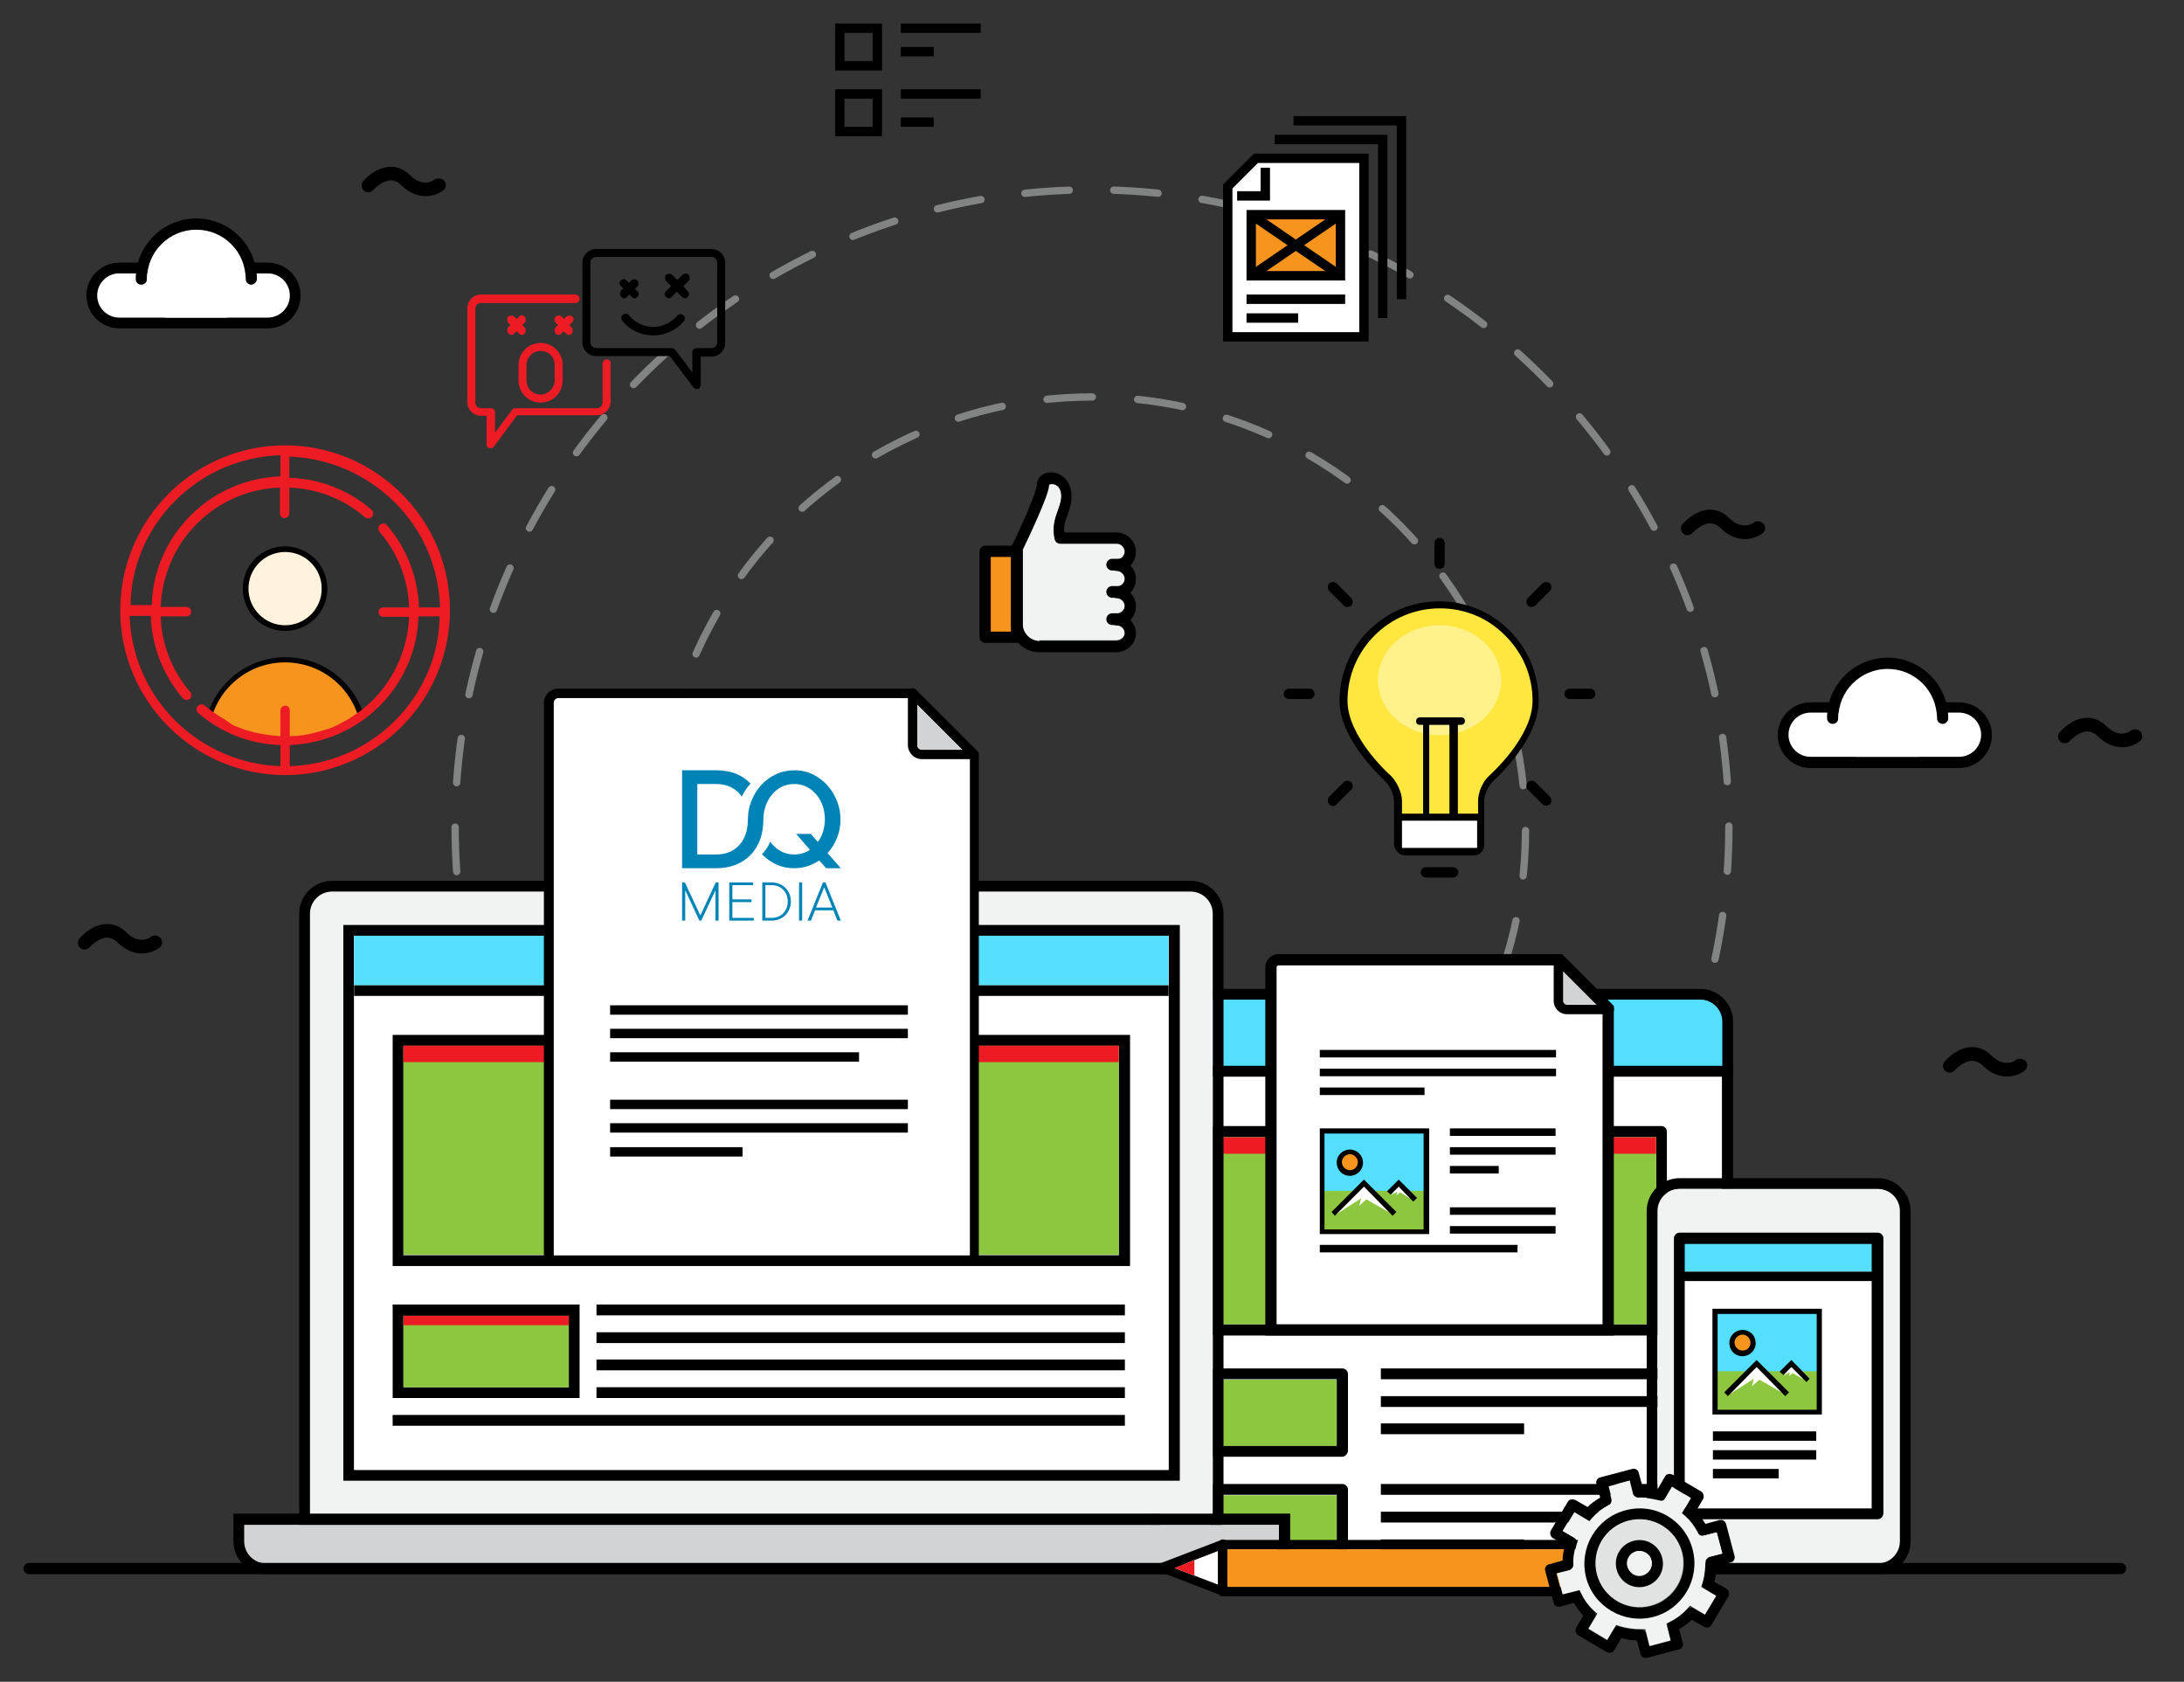 <?xml version="1.0" encoding="utf-8"?>
<!-- Generator: Adobe Illustrator 23.0.0, SVG Export Plug-In . SVG Version: 6.00 Build 0)  -->
<svg version="1.1" id="Layer_1" xmlns="http://www.w3.org/2000/svg" xmlns:xlink="http://www.w3.org/1999/xlink" x="0px" y="0px"
	 width="465px" height="358px" viewBox="0 0 465 358" style="enable-background:new 0 0 465 358;" xml:space="preserve">
<rect x="0" y="0" width="465" height="358" fill="#333333" stroke="none"/>
<style type="text/css">
	.st0{opacity:0.5;}
	
		.st1{fill:none;stroke:#D1D3D4;stroke-width:1.556;stroke-linecap:round;stroke-linejoin:round;stroke-dasharray:9.465,9.465,9.465,9.465,9.465,9.465;}
	
		.st2{fill:none;stroke:#D1D3D4;stroke-width:1.556;stroke-linecap:round;stroke-linejoin:round;stroke-dasharray:9.667,9.667,9.667,9.667,9.667,9.667;}
	.st3{clip-path:url(#SVGID_2_);}
	.st4{fill:#54DFFF;}
	.st5{fill:#FFFFFF;}
	.st6{fill:#8DC63F;}
	.st7{fill:#ED1C24;}
	.st8{fill:#D1D3D4;}
	.st9{fill:#F1F2F2;}
	.st10{stroke:#000000;stroke-width:0.8;stroke-miterlimit:10;}
	.st11{fill:#F7941E;}
	.st12{fill:#FFE73F;}
	.st13{fill:#FFF18C;}
	.st14{clip-path:url(#SVGID_4_);}
	.st15{fill:#FFF3DD;}
	.st16{fill:none;stroke:#000000;stroke-width:2;stroke-miterlimit:10;}
	.st17{stroke:#000000;stroke-width:0.5;stroke-miterlimit:10;}
	.st18{fill:#0084B7;}
</style>
<g id="XMLID_7892_">
	<g id="XMLID_13201_" class="st0">
		<circle class="st1" cx="232.5" cy="176" r="135.6"/>
	</g>
	<g id="XMLID_13198_" class="st0">
		<circle class="st2" cx="232.5" cy="176.8" r="92.3"/>
	</g>
</g>
<g id="XMLID_5027_">
	<g>
		<defs>
			<rect id="SVGID_1_" x="236" y="202.1" width="139.2" height="131.8"/>
		</defs>
		<clipPath id="SVGID_2_">
			<use xlink:href="#SVGID_1_"  style="overflow:visible;"/>
		</clipPath>
		<g id="XMLID_5029_" class="st3">
			<g id="XMLID_5034_">
				<g id="XMLID_5203_">
					<path id="XMLID_5204_" d="M369,229.2H244.8v-11.7c0-3.9,3.2-7,7-7H362c3.9,0,7,3.2,7,7V229.2z M247.1,226.9h119.5v-9.4
						c0-2.6-2.1-4.7-4.7-4.7H251.8c-2.6,0-4.7,2.1-4.7,4.7V226.9z"/>
				</g>
				<g id="XMLID_5199_">
					<path id="XMLID_5200_" class="st4" d="M247.1,226.9v-9.4c0-2.6,2.1-4.7,4.7-4.7H362c2.6,0,4.7,2.1,4.7,4.7v9.4H247.1z"/>
				</g>
				<g id="XMLID_5195_">
					<path id="XMLID_5196_" d="M361.9,348.7H251.8c-3.9,0-7-3.2-7-7V226.9H369v114.8C369,345.6,365.8,348.7,361.9,348.7z
						 M247.1,229.2v112.5c0,2.6,2.1,4.7,4.7,4.7H362c2.6,0,4.7-2.1,4.7-4.7V229.2H247.1z"/>
				</g>
				<g id="XMLID_5193_">
					<path id="XMLID_5194_" class="st5" d="M251.8,346.4c-2.6,0-4.7-2.1-4.7-4.7V229.2h119.5v112.5c0,2.6-2.1,4.7-4.7,4.7H251.8z"/>
				</g>
				<g id="XMLID_5189_">
					<path id="XMLID_5190_" d="M353.7,284.3h-94.9c-0.6,0-1.2-0.5-1.2-1.2v-42.2c0-0.6,0.5-1.2,1.2-1.2h94.9c0.6,0,1.2,0.5,1.2,1.2
						v42.2C354.9,283.8,354.4,284.3,353.7,284.3z M260,281.9h92.6v-39.8H260V281.9z"/>
				</g>
				<g id="XMLID_5130_">
					<rect id="XMLID_5186_" x="260" y="242.1" class="st6" width="92.6" height="39.8"/>
				</g>
				<g id="XMLID_5066_">
					<path id="XMLID_5067_" d="M285.8,310.1h-27c-0.6,0-1.2-0.5-1.2-1.2v-16.4c0-0.6,0.5-1.2,1.2-1.2h27c0.6,0,1.2,0.5,1.2,1.2v16.4
						C286.9,309.5,286.4,310.1,285.8,310.1z M260,307.7h24.6v-14.1H260V307.7z"/>
				</g>
				<g id="XMLID_5062_">
					<rect id="XMLID_5063_" x="260" y="293.7" class="st6" width="24.6" height="14.1"/>
				</g>
				<g id="XMLID_5060_">
					<rect id="XMLID_5061_" x="294" y="291.3" width="59.8" height="2.3"/>
				</g>
				<g id="XMLID_5058_">
					<rect id="XMLID_5059_" x="294" y="297.2" width="59.8" height="2.3"/>
				</g>
				<g id="XMLID_5055_">
					<rect id="XMLID_5056_" x="294" y="303" width="30.5" height="2.3"/>
				</g>
				<g id="XMLID_5051_">
					<path id="XMLID_5052_" d="M285.8,334.7h-27c-0.6,0-1.2-0.5-1.2-1.2v-16.4c0-0.6,0.5-1.2,1.2-1.2h27c0.6,0,1.2,0.5,1.2,1.2v16.4
						C286.9,334.2,286.4,334.7,285.8,334.7z M260,332.3h24.6v-14.1H260V332.3z"/>
				</g>
				<g id="XMLID_5044_">
					<rect id="XMLID_5045_" x="260" y="318.3" class="st6" width="24.6" height="14.1"/>
				</g>
				<g id="XMLID_5042_">
					<rect id="XMLID_5043_" x="294" y="315.9" width="59.8" height="2.3"/>
				</g>
				<g id="XMLID_5040_">
					<rect id="XMLID_5041_" x="294" y="321.8" width="59.8" height="2.3"/>
				</g>
				<g id="XMLID_5037_">
					<rect id="XMLID_5038_" x="294" y="327.7" width="30.5" height="2.3"/>
				</g>
				<g id="XMLID_5035_">
					<rect id="XMLID_5036_" x="260" y="242.1" class="st7" width="92.6" height="3.5"/>
				</g>
			</g>
		</g>
	</g>
</g>
<g id="XMLID_1440_">
	<g id="XMLID_1858_">
		<g id="XMLID_4236_">
			<path id="XMLID_4255_" d="M267.6,335.1H56.7c-3.9,0-7-3.2-7-7v-5.9h225v5.9C274.6,332,271.5,335.1,267.6,335.1z M52,324.6v3.5
				c0,2.6,2.1,4.7,4.7,4.7h210.9c2.6,0,4.7-2.1,4.7-4.7v-3.5H52z"/>
		</g>
		<g id="XMLID_4229_">
			<path id="XMLID_4235_" class="st8" d="M56.7,332.8c-2.6,0-4.7-2.1-4.7-4.7v-3.5h220.3v3.5c0,2.6-2.1,4.7-4.7,4.7H56.7z"/>
		</g>
		<g id="XMLID_4222_">
			<path id="XMLID_4223_" d="M260.6,324.6H63.7V194.5c0-3.9,3.2-7,7-7h182.8c3.9,0,7,3.2,7,7v130.1H260.6z M66,322.2h192.2V194.5
				c0-2.6-2.1-4.7-4.7-4.7H70.7c-2.6,0-4.7,2.1-4.7,4.7V322.2z"/>
		</g>
		<g id="XMLID_4217_">
			<path id="XMLID_4218_" class="st9" d="M66,322.2V194.5c0-2.6,2.1-4.7,4.7-4.7h182.8c2.6,0,4.7,2.1,4.7,4.7v127.7H66z"/>
		</g>
		<g id="XMLID_4210_">
			<path id="XMLID_4214_" d="M251.2,315.2H73.1V196.9h178.1L251.2,315.2L251.2,315.2z M75.4,312.9h173.4V199.2H75.4V312.9z"/>
		</g>
		<g id="XMLID_4208_">
			<rect id="XMLID_4209_" x="75.4" y="199.2" class="st5" width="173.4" height="113.7"/>
		</g>
		<g id="XMLID_3671_">
			<g id="XMLID_4206_">
				<rect id="XMLID_4207_" x="127" y="277.7" width="112.5" height="2.3"/>
			</g>
			<g id="XMLID_4203_">
				<rect id="XMLID_4204_" x="127" y="283.6" width="112.5" height="2.3"/>
			</g>
			<g id="XMLID_4194_">
				<rect id="XMLID_4198_" x="127" y="289.4" width="112.5" height="2.3"/>
			</g>
			<g id="XMLID_3860_">
				<rect id="XMLID_1452_" x="127" y="295.3" width="112.5" height="2.3"/>
			</g>
			<g id="XMLID_3709_">
				<rect id="XMLID_3712_" x="83.6" y="301.2" width="155.9" height="2.3"/>
			</g>
		</g>
		<g id="XMLID_3348_">
			<rect id="XMLID_3670_" x="75.4" y="209.7" width="173.4" height="2.3"/>
		</g>
		<g id="XMLID_1449_">
			<path id="XMLID_1450_" d="M240.6,269.5h-157v-49.2h157V269.5z M85.9,267.2h152.3v-44.5H85.9V267.2z"/>
		</g>
		<g id="XMLID_1444_">
			<g>
				<rect id="XMLID_20_" x="85.9" y="222.6" class="st6" width="152.3" height="44.5"/>
			</g>
		</g>
		<g id="XMLID_1986_">
			<rect id="XMLID_1443_" x="85.9" y="222.6" class="st7" width="152.3" height="3.5"/>
		</g>
		<g id="XMLID_1922_">
			<rect id="XMLID_1925_" x="75.4" y="199.2" class="st4" width="173.4" height="10.5"/>
		</g>
		<g id="XMLID_1914_">
			<path id="XMLID_1917_" d="M123.4,297.6H83.6v-19.9h39.8V297.6z M85.9,295.3h35.2v-15.2H85.9V295.3z"/>
		</g>
		<g id="XMLID_1886_">
			<rect id="XMLID_1909_" x="85.9" y="280.1" class="st6" width="35.2" height="15.2"/>
		</g>
		<g id="XMLID_1861_">
			<rect id="XMLID_1874_" x="85.9" y="280.1" class="st7" width="35.2" height="2"/>
		</g>
	</g>
</g>
<g id="XMLID_1399_">
	<g id="XMLID_5008_">
		<g id="XMLID_7944_">
			<path id="XMLID_7945_" class="st5" d="M270.9,282.3v-76.4c0-0.4,0.4-0.8,0.8-0.8H332l10,9.9v67.3L270.9,282.3L270.9,282.3z"/>
		</g>
		<g id="XMLID_7927_">
			<path id="XMLID_7928_" class="st10" d="M342.4,215.5h-8.8c-1.3,0-2.4-1.1-2.4-2.4v-8.8c0-0.3,0.2-0.6,0.5-0.7
				c0.3-0.1,0.6-0.1,0.9,0.2l10.4,10.4c0.2,0.2,0.3,0.6,0.2,0.9S342.7,215.5,342.4,215.5z M332.8,206.3v6.9c0,0.4,0.4,0.8,0.8,0.8
				h6.9L332.8,206.3z"/>
		</g>
		<g id="XMLID_5296_">
			<path id="XMLID_5297_" class="st8" d="M333.6,213.9c-0.4,0-0.8-0.4-0.8-0.8v-6.9l7.7,7.7L333.6,213.9L333.6,213.9z"/>
		</g>
		<g id="XMLID_5188_">
			<rect id="XMLID_5241_" x="281" y="223.5" width="50.3" height="1.6"/>
		</g>
		<g id="XMLID_5065_">
			<rect id="XMLID_5187_" x="281" y="227.5" width="50.3" height="1.6"/>
		</g>
		<g id="XMLID_5050_">
			<rect id="XMLID_5064_" x="281" y="231.5" width="22.3" height="1.6"/>
		</g>
		<g id="XMLID_5033_">
			<rect id="XMLID_5049_" x="308.7" y="257" width="22.5" height="1.6"/>
		</g>
		<g id="XMLID_5025_">
			<rect id="XMLID_5026_" x="308.7" y="261" width="22.5" height="1.6"/>
		</g>
		<g id="XMLID_5023_">
			<rect id="XMLID_5024_" x="281" y="265" width="42.1" height="1.6"/>
		</g>
		<g id="XMLID_5020_">
			<rect id="XMLID_5022_" x="308.7" y="240.2" width="22.5" height="1.6"/>
		</g>
		<g id="XMLID_5018_">
			<rect id="XMLID_5019_" x="308.7" y="244.2" width="22.5" height="1.6"/>
		</g>
		<g id="XMLID_5016_">
			<rect id="XMLID_5017_" x="308.7" y="248.2" width="10.4" height="1.6"/>
		</g>
		<g id="XMLID_7946_">
			<path id="XMLID_7947_" class="st10" d="M343.2,283.9h-73.4v-78c0-1.3,1.1-2.4,2.4-2.4h60.2l10.8,10.8L343.2,283.9L343.2,283.9z
				 M272.2,205.1c-0.4,0-0.8,0.4-0.8,0.8v76.4h70.2V215l-9.9-9.9L272.2,205.1L272.2,205.1z"/>
		</g>
	</g>
	<g id="XMLID_4789_">
		<g id="XMLID_4790_">
			<rect id="XMLID_5007_" x="281.6" y="240.9" class="st4" width="22.1" height="14.1"/>
			<rect id="XMLID_5006_" x="281.6" y="253.5" class="st6" width="22.1" height="8.6"/>
			<path id="XMLID_5001_" class="st11" d="M286.4,249.3l-0.8-1v-1.8l0.8-0.9c0,0,1.8-0.1,1.9,0c0.1,0.1,1,1.3,1,1.5s0,1.4,0,1.4
				l-1.9,1.3L286.4,249.3z"/>
			<g id="XMLID_4922_">
				<path id="XMLID_1403_" d="M281,240.2v22.5h23.3v-22.5H281z M303.1,261.7H282v-20.4h21.1V261.7z"/>
				<path id="XMLID_1400_" d="M287.4,244.7c-1.5,0-2.8,1.2-2.8,2.8c0,1.5,1.2,2.8,2.8,2.8c1.5,0,2.8-1.2,2.8-2.8
					S288.9,244.7,287.4,244.7z M287.4,249.1c-0.9,0-1.7-0.8-1.7-1.7c0-0.9,0.8-1.7,1.7-1.7s1.7,0.8,1.7,1.7
					C289.1,248.4,288.3,249.1,287.4,249.1z"/>
			</g>
			<polygon id="XMLID_4921_" class="st5" points="284.3,258.6 289.8,255.1 289.4,256.7 290.9,255.3 296,258.2 290.4,252.5 			"/>
			<polyline id="XMLID_4830_" class="st5" points="296,254.4 297.5,253.7 297.3,254.5 298.1,253.8 300.5,255.3 297.8,252.5 
				296,254.4 			"/>
			<polygon id="XMLID_4829_" points="284.2,258.8 290.4,252.6 296.5,258.8 297.3,258 290.4,251.1 283.5,258 			"/>
			<polygon id="XMLID_4792_" points="295.3,253.6 296.1,254.3 297.8,252.6 300.9,255.8 301.7,255 297.8,251.1 			"/>
		</g>
	</g>
</g>
<g id="XMLID_4352_">
	<g id="XMLID_4785_">
		<path id="XMLID_4786_" d="M399.8,335.1h-42.2c-3.9,0-7-3.2-7-7v-70.3c0-3.9,3.2-7,7-7h42.2c3.9,0,7,3.2,7,7v70.3
			C406.8,332,403.6,335.1,399.8,335.1z M357.6,253.1c-2.6,0-4.7,2.1-4.7,4.7v70.3c0,2.6,2.1,4.7,4.7,4.7h42.2c2.6,0,4.7-2.1,4.7-4.7
			v-70.3c0-2.6-2.1-4.7-4.7-4.7H357.6z"/>
	</g>
	<g id="XMLID_4781_">
		<path id="XMLID_4784_" class="st9" d="M357.6,332.8c-2.6,0-4.7-2.1-4.7-4.7v-70.3c0-2.6,2.1-4.7,4.7-4.7h42.2
			c2.6,0,4.7,2.1,4.7,4.7v70.3c0,2.6-2.1,4.7-4.7,4.7L357.6,332.8L357.6,332.8z"/>
	</g>
	<g id="XMLID_4436_">
		<rect id="XMLID_1396_" x="357.7" y="263.7" class="st5" width="42" height="58.7"/>
		<g id="XMLID_4491_">
			<g id="XMLID_4493_">
				<g id="XMLID_1394_">
					<rect id="XMLID_1395_" x="357.7" y="263.7" class="st4" width="42" height="7"/>
				</g>
				<g id="XMLID_4498_">
					<rect id="XMLID_4499_" x="364.7" y="304.7" width="22" height="2"/>
				</g>
				<g id="XMLID_4496_">
					<rect id="XMLID_4497_" x="364.7" y="308.7" width="22" height="2"/>
				</g>
				<g id="XMLID_4494_">
					<rect id="XMLID_4495_" x="364.7" y="312.7" width="14" height="2"/>
				</g>
			</g>
		</g>
		<rect id="XMLID_4490_" x="357.7" y="270.7" width="42" height="2"/>
	</g>
	<g id="XMLID_4355_">
		<path id="XMLID_4356_" d="M399.8,323.4h-42.2c-0.6,0-1.2-0.5-1.2-1.2v-58.6c0-0.6,0.5-1.2,1.2-1.2h42.2c0.6,0,1.2,0.5,1.2,1.2
			v58.6C400.9,322.9,400.4,323.4,399.8,323.4z M358.7,321.1h39.8v-56.3h-39.8V321.1z"/>
	</g>
</g>
<g id="XMLID_5005_">
	<g id="XMLID_5010_">
		<rect id="XMLID_9022_" x="365.2" y="279.3" class="st4" width="22.1" height="14.1"/>
		<rect id="XMLID_9020_" x="365.2" y="291.9" class="st6" width="22.1" height="8.6"/>
		<path id="XMLID_8115_" class="st11" d="M370,287.7l-0.8-1v-1.8l0.8-0.9c0,0,1.8-0.1,1.9,0s1,1.3,1,1.5c0,0.1,0,1.4,0,1.4l-1.9,1.3
			L370,287.7z"/>
		<g id="XMLID_7960_">
			<path id="XMLID_8005_" d="M364.6,278.6v22.5h23.3v-22.5H364.6z M386.8,300.1h-21.1v-20.4h21.1V300.1z"/>
			<path id="XMLID_7961_" d="M371,283.1c-1.5,0-2.8,1.2-2.8,2.8s1.2,2.8,2.8,2.8c1.5,0,2.8-1.2,2.8-2.8S372.6,283.1,371,283.1z
				 M371,287.5c-0.9,0-1.7-0.8-1.7-1.7c0-0.9,0.8-1.7,1.7-1.7c0.9,0,1.7,0.8,1.7,1.7C372.7,286.8,372,287.5,371,287.5z"/>
		</g>
		<polygon id="XMLID_5015_" class="st5" points="367.9,297 373.4,293.5 373,295.1 374.6,293.7 379.7,296.6 374,290.9 		"/>
		<polyline id="XMLID_5014_" class="st5" points="379.7,292.8 381.1,292.1 380.9,292.9 381.7,292.3 384.1,293.7 381.4,290.9 
			379.7,292.8 		"/>
		<polygon id="XMLID_5012_" points="367.9,297.2 374,291 380.1,297.2 380.9,296.4 374,289.5 367.1,296.4 		"/>
		<polygon id="XMLID_5011_" points="378.9,292 379.7,292.7 381.4,291 384.6,294.2 385.3,293.5 381.4,289.5 		"/>
	</g>
</g>
<g id="XMLID_14313_">
	<path id="XMLID_14314_" class="st5" d="M117.7,267.3V149.5c0-0.6,0.5-1,1-1h75.5l12.6,12.5v106.2h-89.1V267.3z"/>
</g>
<g id="XMLID_14309_">
	<path id="XMLID_14310_" d="M207.4,161.6h-11.1c-1.7,0-3-1.4-3-3v-11.1c0-0.4,0.2-0.8,0.6-0.9c0.4-0.2,0.8-0.1,1.1,0.2l13.1,13.1
		c0.3,0.3,0.4,0.7,0.2,1.1C208.2,161.4,207.8,161.6,207.4,161.6z M195.3,150v8.6c0,0.6,0.5,1,1,1h8.6L195.3,150z"/>
</g>
<g id="XMLID_14307_">
	<path id="XMLID_14308_" class="st8" d="M196.3,159.6c-0.6,0-1-0.5-1-1V150l9.6,9.6H196.3z"/>
</g>
<g id="XMLID_14305_">
	<rect id="XMLID_14306_" x="129.9" y="214" width="63.4" height="2"/>
</g>
<g id="XMLID_14303_">
	<rect id="XMLID_14304_" x="129.9" y="219" width="63.4" height="2"/>
</g>
<g id="XMLID_14301_">
	<rect id="XMLID_14302_" x="129.9" y="224" width="53" height="2"/>
</g>
<g id="XMLID_14299_">
	<rect id="XMLID_14300_" x="129.9" y="234.1" width="63.4" height="2"/>
</g>
<g id="XMLID_14297_">
	<rect id="XMLID_14298_" x="129.9" y="239.1" width="63.4" height="2"/>
</g>
<g id="XMLID_14295_">
	<rect id="XMLID_14296_" x="129.9" y="244.2" width="28.2" height="2"/>
</g>
<g id="XMLID_14291_">
	<path id="XMLID_14292_" d="M208.4,269.3h-92.6V149.6c0-1.7,1.4-3,3-3h75.9l13.7,13.7V269.3z M118.9,148.6c-0.6,0-1,0.5-1,1v117.7
		h88.6V161.1L194,148.6H118.9z"/>
</g>
<g id="XMLID_4501_">
	<g id="XMLID_4500_">
		<g id="XMLID_4605_">
			<g id="XMLID_4729_">
				<g id="XMLID_10194_">
					<path id="XMLID_10231_" class="st12" d="M298.3,173.4l-0.5-2.8c0-2-1-5.9-3.1-5.9c-1.2,0-8.1-8-8.1-15.4
						c0-10.5,9.4-20.2,19.8-20.2c10.5,0,20.2,9.7,20.2,20.2c0,7.4-9.1,16.2-9.2,16.3c-1.5,1.3-2.6,3.1-2.6,5.1v2.8h-16.5V173.4z"/>
				</g>
				<g id="XMLID_10192_">
					<ellipse id="XMLID_10193_" class="st13" cx="306.5" cy="144.8" rx="13.1" ry="11.7"/>
				</g>
				<g id="XMLID_10190_">
					<rect id="XMLID_10191_" x="298.1" y="174.3" class="st5" width="16.7" height="6.5"/>
				</g>
			</g>
		</g>
	</g>
	<g id="XMLID_1391_">
		<path id="XMLID_12377_" d="M283,125.8l3.1,3.1c0.4,0.4,1.1,0.4,1.6,0c0.4-0.4,0.4-1.1,0-1.6l-3.1-3.1c-0.4-0.4-1.2-0.4-1.6,0
			c-0.2,0.2-0.3,0.5-0.3,0.8S282.8,125.6,283,125.8z"/>
		<path id="XMLID_12378_" d="M284.6,171.2l3.1-3.1c0.2-0.2,0.3-0.5,0.3-0.8c0-0.3-0.1-0.6-0.3-0.8c-0.2-0.2-0.5-0.3-0.8-0.3
			c-0.3,0-0.6,0.1-0.8,0.3l-3.1,3.1c-0.4,0.4-0.4,1.1,0,1.6S284.1,171.7,284.6,171.2z"/>
		<path id="XMLID_12379_" d="M338.6,146.6h-4.4c-0.6,0-1.1,0.5-1.1,1.1s0.5,1.1,1.1,1.1h4.4c0.6,0,1.1-0.5,1.1-1.1
			S339.2,146.6,338.6,146.6z"/>
		<path id="XMLID_12380_" d="M303.6,186.8h5.8c0.6,0,1.1-0.5,1.1-1.1s-0.5-1.1-1.1-1.1h-5.8c-0.6,0-1.1,0.5-1.1,1.1
			S303,186.8,303.6,186.8z"/>
		<path id="XMLID_12381_" d="M306.5,114.5c-0.6,0-1.1,0.5-1.1,1.1v4.4c0,0.6,0.5,1.1,1.1,1.1s1.1-0.5,1.1-1.1v-4.4
			C307.6,115,307.1,114.5,306.5,114.5z"/>
		<path id="XMLID_12382_" d="M329.2,123.9c-0.3,0-0.6,0.1-0.8,0.3l-3.1,3.1c-0.4,0.4-0.4,1.1,0,1.6c0.4,0.4,1.1,0.4,1.6,0l3.1-3.1
			c0.2-0.2,0.3-0.5,0.3-0.8s-0.1-0.6-0.3-0.8S329.5,123.9,329.2,123.9z"/>
		<path id="XMLID_12385_" d="M299.2,182.1h14.6c1.2,0,2.2-1,2.2-2.2v-9.3c0-1.4,0.9-3.4,1.9-4.3c0.4-0.4,9.7-8.7,9.7-17.1
			c0-11.7-9.5-21.2-21.2-21.2s-21.2,9.5-21.2,21.2c0,8.4,9.4,16.7,9.7,17.1c1,0.9,1.9,2.9,1.9,4.3v9.3
			C297,181.1,298,182.1,299.2,182.1z M314.5,180.5h-16v-5.8h16V180.5z M304.3,173.2v-18.9h4.3v18.9H304.3z M296.1,165.1
			c-0.4-0.3-9.2-8.3-9.2-15.9c0-10.9,8.8-19.7,19.7-19.7s19.7,8.8,19.7,19.7c0,7.7-8.9,15.6-9.2,15.9l0,0c-1.4,1.2-2.4,3.6-2.4,5.4
			v2.7h-4.3v-18.9h0.7c0.4,0,0.8-0.3,0.8-0.8s-0.3-0.8-0.8-0.8h-8.8c-0.4,0-0.8,0.3-0.8,0.8s0.3,0.8,0.8,0.8h0.7v18.9h-4.5v-2.7
			C298.5,168.7,297.4,166.4,296.1,165.1z"/>
		<path id="XMLID_12388_" d="M278.8,146.6h-4.4c-0.6,0-1.1,0.5-1.1,1.1s0.5,1.1,1.1,1.1h4.4c0.6,0,1.1-0.5,1.1-1.1
			S279.4,146.6,278.8,146.6z"/>
		<path id="XMLID_12389_" d="M330,169.6l-3.1-3.1c-0.4-0.4-1.1-0.4-1.6,0c-0.2,0.2-0.3,0.5-0.3,0.8c0,0.3,0.1,0.6,0.3,0.8l3.1,3.1
			c0.4,0.4,1.1,0.4,1.6,0C330.4,170.8,330.4,170.1,330,169.6z"/>
	</g>
</g>
<g id="XMLID_1388_">
	<g id="XMLID_11497_">
		<g>
			<defs>
				<polygon id="SVGID_3_" points="41.2,150.2 46,153.7 54.2,156.7 61.3,157.8 71.4,155.5 76.5,152.2 80.2,148.6 80.2,117.2 
					60,110.2 41.2,121.6 				"/>
			</defs>
			<clipPath id="SVGID_4_">
				<use xlink:href="#SVGID_3_"  style="overflow:visible;"/>
			</clipPath>
			<g id="XMLID_12368_" class="st14">
				<g id="XMLID_12375_">
					<path id="XMLID_12395_" class="st15" d="M58.7,133.8l-3.9-2.7l-2.2-2.6l-0.6-3.2l2.1-5.2l2.5-1.8l4-1.1c0,0,5.2,1,5.4,1.2
						s2.4,3.5,2.4,3.8s0.3,4.6,0.2,4.9c-0.1,0.3-1.5,3.9-1.7,4.1c-0.1,0.2-3.5,2.3-3.8,2.4C62.8,133.7,58.7,133.8,58.7,133.8z"/>
					<path id="XMLID_12376_" d="M60.7,116.3c-5,0-9,4-9,9c0,5,4,9,9,9s9-4,9-9C69.7,120.3,65.6,116.3,60.7,116.3z M60.7,133.1
						c-4.3,0-7.8-3.5-7.8-7.8c0-4.3,3.5-7.8,7.8-7.8s7.8,3.5,7.8,7.8C68.5,129.6,65,133.1,60.7,133.1z"/>
				</g>
				<g id="XMLID_12369_">
					<polygon id="XMLID_12372_" class="st11" points="43.6,157.5 78,157.5 77,152.5 74.7,147.9 69.9,143.3 66.1,141.7 59.6,140.4 
						52.8,142.6 47.9,146.6 44.9,152.2 					"/>
					<path id="XMLID_12370_" d="M44.4,157.3c0-9,7.3-16.3,16.3-16.3S77,148.3,77,157.3c0,0.3,0.3,0.6,0.6,0.6s0.6-0.3,0.6-0.6
						c0-9.6-7.8-17.4-17.4-17.4s-17.4,7.8-17.4,17.4c0,0.3,0.3,0.6,0.6,0.6S44.4,157.6,44.4,157.3z"/>
				</g>
			</g>
		</g>
	</g>
	<g id="XMLID_1389_">
		<path id="XMLID_5000_" class="st7" d="M85.5,105.1C78.9,98.5,70,94.8,60.7,94.8s-18.2,3.7-24.8,10.3s-10.3,15.5-10.3,24.8
			c0,9.4,3.7,18.2,10.3,24.8c6.6,6.6,15.5,10.3,24.8,10.3s18.2-3.7,24.8-10.3s10.3-15.5,10.3-24.8C95.8,120.6,92.2,111.8,85.5,105.1
			z M37.3,106.6c6-6,13.9-9.4,22.4-9.7v4.5l0,0c-7.2,0.3-14,3.2-19.1,8.3s-8.1,11.9-8.3,19.1l0,0h-4.5
			C27.9,120.5,31.3,112.6,37.3,106.6z M47.6,153c-1.4-0.8-2.8-1.8-4-2.8c-0.4-0.4-1.1-0.3-1.5,0.1c-0.4,0.4-0.3,1.1,0.1,1.5
			c4.9,4.2,11,6.6,17.5,6.8v4.5c-8.4-0.3-16.3-3.7-22.4-9.7c-6-6-9.4-13.9-9.7-22.3h4.5c0.2,6.4,2.6,12.6,6.8,17.5
			c0.2,0.2,0.5,0.4,0.8,0.4c0.2,0,0.5-0.1,0.7-0.2c0.4-0.4,0.5-1,0.1-1.5c-3.9-4.5-6.1-10.2-6.3-16.1h5.5c0.6,0,1-0.5,1-1
			c0-0.6-0.5-1-1-1h-5.5c0.3-6.7,3-13,7.7-17.7s11-7.5,17.7-7.7v5.5c0,0.6,0.5,1,1,1s1-0.5,1-1v-5.5c5.9,0.2,11.6,2.4,16.1,6.3
			c0.4,0.4,1.1,0.3,1.5-0.1s0.3-1.1-0.1-1.5c-4.9-4.2-11-6.6-17.5-6.8v-4.5c8.4,0.3,16.3,3.7,22.4,9.7c6.1,6,9.4,13.9,9.7,22.4h-4.5
			c-0.2-6.4-2.6-12.6-6.8-17.5c-0.4-0.4-1-0.5-1.5-0.1c-0.4,0.4-0.5,1-0.1,1.5c3.9,4.5,6.1,10.2,6.3,16.1h-5.5c-0.6,0-1,0.5-1,1
			c0,0.6,0.5,1,1,1h5.5c-0.3,6.7-3,13-7.7,17.7c-1.7,1.7-3.6,3.1-5.6,4.3l-2.1,1.1c-0.8,0.4-1.5,0.7-2.3,0.9l-2.1,0.6
			c-1.8,0.5-3.7,0.8-5.6,0.8v-5.5c0-0.6-0.5-1-1-1s-1,0.5-1,1v5.5c-1.9-0.1-3.8-0.4-5.6-0.8l-2.1-0.6c-0.8-0.3-1.6-0.6-2.3-0.9
			L47.6,153z M84.1,153.4c-6,6-13.9,9.4-22.4,9.7v-4.5l0,0c7.2-0.3,14-3.2,19.1-8.3c5.1-5.1,8.1-11.9,8.3-19.1l0,0h4.5
			C93.5,139.5,90.1,147.4,84.1,153.4z"/>
	</g>
</g>
<g id="XMLID_12373_">
	<g id="XMLID_13112_">
		<path id="XMLID_13196_" class="st7" d="M108.3,71c0.2,0.2,0.4,0.3,0.6,0.3c0.2,0,0.5-0.1,0.6-0.3l0.5-0.5l0.5,0.5
			c0.2,0.2,0.4,0.3,0.6,0.3c0.2,0,0.5-0.1,0.6-0.3c0.3-0.3,0.3-0.9,0-1.3l-0.5-0.5l0.5-0.5c0.3-0.3,0.3-0.9,0-1.3
			c-0.2-0.2-0.4-0.3-0.6-0.3l0,0c-0.2,0-0.5,0.1-0.6,0.3l-0.5,0.5l-0.5-0.5c-0.3-0.3-0.9-0.3-1.3,0c-0.3,0.3-0.3,0.9,0,1.3l0.5,0.5
			l-0.5,0.5C107.9,70.1,107.9,70.6,108.3,71z"/>
		<path id="XMLID_13195_" class="st7" d="M121.9,67.4c-0.3-0.3-0.9-0.3-1.3,0l-0.5,0.5l-0.5-0.5c-0.3-0.3-0.9-0.3-1.3,0
			c-0.3,0.3-0.3,0.9,0,1.3l0.5,0.5l-0.5,0.5c-0.3,0.3-0.3,0.9,0,1.3c0.2,0.2,0.4,0.3,0.6,0.3c0.2,0,0.5-0.1,0.6-0.3l0.5-0.5l0.5,0.5
			c0.2,0.2,0.4,0.3,0.6,0.3c0.2,0,0.5-0.1,0.6-0.3c0.3-0.3,0.3-0.9,0-1.3l-0.5-0.5l0.5-0.5C122.2,68.3,122.2,67.7,121.9,67.4z"/>
		<path id="XMLID_13188_" class="st7" d="M115.1,85.7c2.6,0,4.7-2.1,4.7-4.7v-3.3c0-2.6-2.1-4.7-4.7-4.7s-4.7,2.1-4.7,4.7V81
			C110.4,83.6,112.5,85.7,115.1,85.7z M115.1,84c-1.6,0-3-1.3-3-3v-3.3c0-1.6,1.3-3,3-3c1.7,0,3,1.3,3,3V81
			C118.1,82.6,116.7,84,115.1,84z"/>
		<path id="XMLID_13187_" class="st7" d="M129.2,76.5c-0.5,0-0.9,0.4-0.9,0.9v8.3c0,0.6-0.5,1.2-1.2,1.2h-17.4
			c-0.3,0-0.5,0.1-0.7,0.4l-3.6,4.8v-4.3c0-0.5-0.4-0.9-0.9-0.9h-2.1c-0.6,0-1.2-0.5-1.2-1.2v-20c0-0.6,0.5-1.2,1.2-1.2h20.1
			c0.5,0,0.9-0.4,0.9-0.9s-0.4-0.9-0.9-0.9h-20.1c-1.6,0-2.9,1.3-2.9,2.9v20c0,1.6,1.3,2.9,2.9,2.9h1.2v6.1c0,0.4,0.2,0.7,0.6,0.8
			c0.1,0,0.2,0,0.3,0c0.3,0,0.5-0.1,0.7-0.4l4.9-6.6h17c1.6,0,2.9-1.3,2.9-2.9v-8.3C130.1,76.9,129.7,76.5,129.2,76.5z"/>
	</g>
	<g id="XMLID_12374_">
		<path id="XMLID_12402_" d="M132,62.6c0,0.2,0.1,0.5,0.3,0.6c0.2,0.2,0.4,0.3,0.6,0.3c0.2,0,0.5-0.1,0.6-0.3l0.5-0.5l0.5,0.5
			c0.2,0.2,0.4,0.3,0.6,0.3c0.2,0,0.5-0.1,0.6-0.3c0.2-0.2,0.3-0.4,0.3-0.6c0-0.2-0.1-0.5-0.3-0.6l-0.5-0.5l0.5-0.5
			c0.3-0.3,0.3-0.9,0-1.3c-0.3-0.3-0.9-0.3-1.3,0l-0.5,0.5l-0.5-0.5c-0.2-0.2-0.4-0.3-0.6-0.3l0,0c-0.2,0-0.5,0.1-0.6,0.3
			c-0.2,0.2-0.3,0.4-0.3,0.6c0,0.2,0.1,0.5,0.3,0.6l0.5,0.5l-0.5,0.5C132.1,62.2,132,62.4,132,62.6z"/>
		<path id="XMLID_12401_" d="M145.5,60.9l1.1-1.1c0.3-0.3,0.3-0.9,0-1.3c-0.3-0.4-0.9-0.3-1.3,0l-1.1,1.1l-1.1-1.1
			c-0.3-0.3-0.9-0.3-1.3,0c-0.3,0.3-0.3,0.9,0,1.3l1.1,1.1l-1.1,1.1c-0.2,0.2-0.3,0.4-0.3,0.6c0,0.2,0.1,0.5,0.3,0.6
			c0.2,0.2,0.4,0.3,0.6,0.3c0.2,0,0.5-0.1,0.6-0.3l1.1-1.1l1.1,1.1c0.2,0.2,0.4,0.3,0.6,0.3s0.5-0.1,0.6-0.3
			c0.2-0.2,0.3-0.4,0.3-0.6c0-0.2-0.1-0.5-0.3-0.6L145.5,60.9z"/>
		<path id="XMLID_12400_" d="M144.2,67.2c-1.3,1.5-3.2,2.4-5.1,2.4c-2,0-3.9-0.9-5.2-2.5c-0.3-0.4-0.9-0.4-1.3-0.1
			c-0.2,0.2-0.3,0.4-0.3,0.6c0,0.2,0,0.5,0.2,0.7c1.6,2,4,3.1,6.6,3.1c2.5,0,4.9-1.1,6.5-3c0.3-0.4,0.3-0.9-0.1-1.3
			C145.1,66.8,144.5,66.8,144.2,67.2z"/>
		<path id="XMLID_12396_" d="M151.5,53h-24.6c-1.6,0-2.9,1.3-2.9,2.9v17c0,1.6,1.3,2.9,2.9,2.9h15.7l5,6.6c0.2,0.2,0.4,0.4,0.7,0.4
			c0.1,0,0.2,0,0.3,0c0.4-0.1,0.6-0.5,0.6-0.8v-6.1h2.3c1.6,0,2.9-1.3,2.9-2.9V56C154.5,54.4,153.1,53,151.5,53z M147.4,75v4.3
			l-3.6-4.8c-0.2-0.2-0.4-0.4-0.7-0.4h-16.2c-0.6,0-1.2-0.5-1.2-1.2v-17c0-0.6,0.5-1.2,1.2-1.2h24.6c0.6,0,1.2,0.5,1.2,1.2v17
			c0,0.6-0.5,1.2-1.2,1.2h-3.2C147.8,74.1,147.4,74.5,147.4,75z"/>
	</g>
</g>
<g id="XMLID_13322_">
	<path id="XMLID_13323_" d="M34.1,199.6l0.1,0.1c0.5,0.6,0.4,1.5-0.2,2c-1.5,1.2-5.3,2.5-9-1.1c-0.7-0.7-1.5-1-2.3-1
		c-1.6,0.1-3.1,1.5-3.6,2c-0.5,0.6-1.4,0.7-2,0.2s-0.7-1.4-0.2-2c0.1-0.1,2.4-2.9,5.6-3.1c1.6-0.1,3.1,0.5,4.4,1.8
		c2.9,2.8,5.2,1,5.2,0.9C32.8,199,33.6,199.1,34.1,199.6z"/>
</g>
<g id="XMLID_13309_">
	<g id="XMLID_13311_">
		<g id="XMLID_13318_">
			<path id="XMLID_13319_" d="M57,69.9H25.4c-3.9,0-7-3.2-7-7c0-3.9,3.2-7,7-7H57c3.9,0,7,3.2,7,7C64,66.8,60.9,69.9,57,69.9z
				 M25.4,58.2c-2.6,0-4.7,2.1-4.7,4.7c0,2.6,2.1,4.7,4.7,4.7H57c2.6,0,4.7-2.1,4.7-4.7c0-2.6-2.1-4.7-4.7-4.7H25.4z"/>
		</g>
		<g id="XMLID_13316_">
			<path id="XMLID_13317_" class="st5" d="M25.4,67.6c-2.6,0-4.7-2.1-4.7-4.7c0-2.6,2.1-4.7,4.7-4.7H57c2.6,0,4.7,2.1,4.7,4.7
				c0,2.6-2.1,4.7-4.7,4.7H25.4z"/>
		</g>
		<g id="XMLID_13314_">
			<path id="XMLID_13315_" d="M53.5,60.6c-0.6,0-1.2-0.5-1.2-1.2c0-5.8-4.7-10.5-10.5-10.5c-5.8,0-10.5,4.7-10.5,10.5
				c0,0.6-0.5,1.2-1.2,1.2s-1.2-0.5-1.2-1.2c0-7.1,5.8-12.9,12.9-12.9s12.9,5.8,12.9,12.9C54.7,60,54.1,60.6,53.5,60.6z"/>
		</g>
		<g id="XMLID_13312_">
			<path id="XMLID_13313_" class="st5" d="M35.2,67.6h13.2c2.4-1.9,3.9-4.9,3.9-8.2c0-5.8-4.7-10.5-10.5-10.5
				c-5.8,0-10.5,4.7-10.5,10.5C31.2,62.7,32.8,65.7,35.2,67.6z"/>
		</g>
	</g>
</g>
<g id="XMLID_13306_">
	<path id="XMLID_13307_" d="M94.5,38.4l0.1,0.1c0.5,0.6,0.4,1.5-0.2,2c-1.5,1.2-5.3,2.5-9-1.1c-0.7-0.7-1.5-1-2.3-1
		c-1.6,0.1-3.1,1.5-3.6,2c-0.5,0.6-1.4,0.7-2,0.2s-0.7-1.4-0.2-2c0.1-0.1,2.4-2.9,5.6-3.1c1.6-0.1,3.1,0.5,4.4,1.8
		c2.9,2.8,5.2,1,5.2,0.9C93.2,37.9,94,37.9,94.5,38.4z"/>
</g>
<g id="XMLID_13231_">
	<g id="XMLID_13295_">
		<g id="XMLID_13302_">
			<path id="XMLID_13303_" d="M417.1,163.5h-31.6c-3.9,0-7-3.2-7-7c0-3.9,3.2-7,7-7h31.6c3.9,0,7,3.2,7,7S421,163.5,417.1,163.5z
				 M385.5,151.7c-2.6,0-4.7,2.1-4.7,4.7c0,2.6,2.1,4.7,4.7,4.7h31.6c2.6,0,4.7-2.1,4.7-4.7s-2.1-4.7-4.7-4.7H385.5z"/>
		</g>
		<g id="XMLID_13300_">
			<path id="XMLID_13301_" class="st5" d="M385.5,161.1c-2.6,0-4.7-2.1-4.7-4.7s2.1-4.7,4.7-4.7h31.6c2.6,0,4.7,2.1,4.7,4.7
				c0,2.6-2.1,4.7-4.7,4.7H385.5z"/>
		</g>
		<g id="XMLID_13298_">
			<path id="XMLID_13299_" d="M413.6,154.1c-0.6,0-1.2-0.5-1.2-1.2c0-5.8-4.7-10.5-10.5-10.5s-10.5,4.7-10.5,10.5
				c0,0.6-0.5,1.2-1.2,1.2c-0.6,0-1.2-0.5-1.2-1.2c0-7.1,5.8-12.9,12.9-12.9s12.9,5.8,12.9,12.9
				C414.8,153.6,414.2,154.1,413.6,154.1z"/>
		</g>
		<g id="XMLID_13296_">
			<path id="XMLID_13297_" class="st5" d="M395.2,161.1h13.3c2.4-1.9,3.9-4.9,3.9-8.2c0-5.8-4.7-10.5-10.5-10.5s-10.5,4.7-10.5,10.5
				C391.3,156.2,392.9,159.2,395.2,161.1z"/>
		</g>
	</g>
</g>
<g id="XMLID_13228_">
	<g id="XMLID_13229_">
		<path id="XMLID_13230_" d="M375.4,111.4l0.1,0.1c0.5,0.6,0.4,1.5-0.2,2c-1.5,1.2-5.3,2.5-9-1.1c-0.7-0.7-1.5-1-2.3-1
			c-1.6,0.1-3.1,1.5-3.6,2c-0.5,0.6-1.4,0.7-2,0.2c-0.6-0.5-0.7-1.4-0.2-2c0.1-0.1,2.4-2.9,5.6-3.1c1.6-0.1,3.1,0.5,4.4,1.8
			c2.9,2.8,5.2,1,5.2,0.9C374,110.8,374.8,110.9,375.4,111.4z"/>
	</g>
</g>
<g id="XMLID_13225_">
	<path id="XMLID_13226_" d="M455.7,155.7l0.1,0.1c0.5,0.6,0.4,1.5-0.2,2c-1.5,1.2-5.3,2.5-9-1.1c-0.7-0.7-1.5-1-2.3-1
		c-1.6,0.1-3.1,1.5-3.6,2c-0.5,0.6-1.4,0.7-2,0.2s-0.7-1.4-0.2-2c0.1-0.1,2.4-2.9,5.6-3.1c1.6-0.1,3.1,0.5,4.4,1.8
		c2.9,2.8,5.2,1,5.2,0.9C454.3,155.1,455.2,155.2,455.7,155.7z"/>
</g>
<g id="XMLID_13223_">
	<path id="XMLID_13224_" d="M431.2,225.8l0.1,0.1c0.5,0.6,0.4,1.5-0.2,2c-1.5,1.2-5.3,2.5-9-1.1c-0.7-0.7-1.5-1-2.3-1
		c-1.6,0.1-3.1,1.5-3.6,2c-0.5,0.6-1.4,0.7-2,0.2s-0.7-1.4-0.2-2c0.1-0.1,2.4-2.9,5.6-3.1c1.6-0.1,3.1,0.5,4.4,1.8
		c2.9,2.8,5.2,1,5.2,0.9C429.9,225.3,430.7,225.3,431.2,225.8z"/>
</g>
<g id="XMLID_13357_">
	<polygon id="XMLID_13448_" class="st5" points="261.4,71.7 261.4,39.7 267.4,33.7 290.4,33.7 290.4,71.7 	"/>
	<g id="XMLID_13358_">
		<g id="XMLID_13360_">
			<rect id="XMLID_13445_" x="266.1" y="45.7" class="st11" width="19.6" height="13"/>
			<g id="XMLID_13361_">
				<polygon id="XMLID_13407_" class="st16" points="261.4,71.7 290.4,71.7 290.4,33.7 267.4,33.7 261.4,39.7 				"/>
				<polyline id="XMLID_13406_" class="st16" points="294.4,67.7 294.4,29.7 271.4,29.7 				"/>
				<polyline id="XMLID_13405_" class="st16" points="298.4,63.7 298.4,25.7 275.4,25.7 				"/>
				<polyline id="XMLID_13404_" class="st16" points="263.4,41.7 269.4,41.7 269.4,35.7 				"/>
				<rect id="XMLID_13403_" x="266.4" y="45.7" class="st16" width="19" height="13"/>
				<line id="XMLID_13402_" class="st16" x1="266.4" y1="45.7" x2="285.4" y2="58.7"/>
				<line id="XMLID_13401_" class="st16" x1="285.4" y1="45.7" x2="266.4" y2="58.7"/>
				<line id="XMLID_13400_" class="st16" x1="265.4" y1="63.7" x2="286.4" y2="63.7"/>
				<line id="XMLID_13362_" class="st16" x1="265.4" y1="67.7" x2="276.4" y2="67.7"/>
			</g>
		</g>
	</g>
</g>
<g id="XMLID_7929_">
	<g id="XMLID_13353_">
		<path id="XMLID_13354_" d="M187.8,15h-10V5h10V15z M179.8,13h6V7h-6V13z"/>
	</g>
	<g id="XMLID_13351_">
		<rect id="XMLID_13352_" x="191.8" y="5" width="17" height="2"/>
	</g>
	<g id="XMLID_13349_">
		<rect id="XMLID_13350_" x="191.8" y="10" width="7" height="2"/>
	</g>
	<g id="XMLID_13345_">
		<rect id="XMLID_13347_" x="191.8" y="25" width="7" height="2"/>
	</g>
	<g id="XMLID_13341_">
		<path id="XMLID_13342_" d="M187.8,29h-10V19h10V29z M179.8,27h6v-6h-6V27z"/>
	</g>
	<g id="XMLID_8006_">
		<rect id="XMLID_13340_" x="191.8" y="19" width="17" height="2"/>
	</g>
</g>
<g id="XMLID_1381_">
	<path id="XMLID_1383_" d="M451.5,335.1H6.2c-0.6,0-1.2-0.5-1.2-1.2l0,0c0-0.6,0.5-1.2,1.2-1.2h445.3c0.6,0,1.2,0.5,1.2,1.2l0,0
		C452.7,334.6,452.1,335.1,451.5,335.1z"/>
</g>
<g id="XMLID_1330_">
	<g id="XMLID_4502_">
		<g id="XMLID_11091_">
			<g id="XMLID_11092_">
				<g id="XMLID_11368_">
					<path id="XMLID_11369_" d="M344.3,328.8v10c0,0.6-0.4,1-1,1h-83c-0.6,0-1-0.4-1-1v-10c0-0.6,0.4-1,1-1h83
						C343.9,327.8,344.3,328.2,344.3,328.8z M342.3,337.8v-8h-81v8H342.3z"/>
				</g>
			</g>
		</g>
		<g id="XMLID_10747_">
			<g>
				<g id="XMLID_36_">
					<g id="XMLID_37_">
						<rect id="XMLID_38_" x="261.3" y="329.8" class="st11" width="81" height="8"/>
					</g>
				</g>
			</g>
		</g>
		<g id="XMLID_9877_">
			<g id="XMLID_9878_">
				<g id="XMLID_10186_">
					<path id="XMLID_10189_" d="M261.3,328.7L261.3,328.7v10c0,0.3-0.2,0.6-0.4,0.8c-0.2,0.2-0.6,0.2-0.9,0.1l-13-5
						c-0.4-0.1-0.6-0.5-0.6-0.9s0.3-0.8,0.6-0.9l12.8-4.9c0.2-0.1,0.3-0.2,0.5-0.2C260.9,327.7,261.3,328.2,261.3,328.7z
						 M259.3,337.3v-7.1l-9.2,3.5L259.3,337.3z"/>
				</g>
			</g>
		</g>
		<g id="XMLID_9782_">
			<g id="XMLID_9784_">
				<g id="XMLID_9786_">
					<polygon id="XMLID_9825_" class="st5" points="259.3,337.3 250.1,333.8 259.3,330.2 					"/>
				</g>
			</g>
		</g>
		<g id="XMLID_9019_">
			<g id="XMLID_9773_">
				<g id="XMLID_9780_">
					<polygon id="XMLID_9781_" class="st7" points="250.1,333.8 254.3,335.4 254.3,332.1 					"/>
				</g>
			</g>
		</g>
		<g id="XMLID_4563_">
			<g id="XMLID_4564_">
				<g id="XMLID_4604_">
					<rect id="XMLID_4774_" x="333.3" y="329.8" class="st5" width="3" height="8"/>
				</g>
			</g>
		</g>
	</g>
	<g id="XMLID_10814_">
		<g id="XMLID_10829_">
			<g id="XMLID_11583_">
				<path id="XMLID_11584_" d="M367.5,324.4l1.8,6.8c0.2,0.6-0.2,1.3-0.8,1.4l-3,0.8c0,1.1-0.2,2.2-0.5,3.3l2.6,1.5
					c0.5,0.3,0.7,1.1,0.4,1.6l-3.6,6.1c-0.2,0.3-0.4,0.5-0.7,0.5c-0.3,0.1-0.6,0-0.9-0.1l-2.6-1.5c-0.8,0.8-1.7,1.4-2.7,2l0.8,2.9
					c0.2,0.6-0.2,1.3-0.8,1.4l-6.8,1.8c-0.6,0.2-1.3-0.2-1.4-0.8l-0.8-2.9c-1.1,0-2.2-0.2-3.3-0.5l-1.5,2.6
					c-0.2,0.3-0.4,0.5-0.7,0.5c-0.3,0.1-0.6,0-0.9-0.1l-6.1-3.6c-0.5-0.3-0.7-1.1-0.4-1.6l1.5-2.6c-0.8-0.8-1.4-1.7-2-2.7l-2.9,0.8
					c-0.6,0.2-1.3-0.2-1.4-0.8l-1.8-6.8c-0.2-0.6,0.2-1.3,0.8-1.4l2.9-0.8c0-1.1,0.2-2.2,0.5-3.3l-2.6-1.5c-0.5-0.3-0.7-1.1-0.4-1.6
					l3.6-6.1c0.2-0.3,0.4-0.5,0.7-0.5c0.3-0.1,0.6,0,0.9,0.1l2.6,1.5c0.8-0.8,1.7-1.4,2.7-2l-0.8-2.9c-0.2-0.6,0.2-1.3,0.8-1.4
					l6.8-1.8c0.6-0.2,1.3,0.2,1.4,0.8l0.8,2.9c1.1,0,2.2,0.2,3.3,0.5l1.5-2.6c0.2-0.3,0.4-0.5,0.7-0.5c0.3-0.1,0.6,0,0.9,0.1
					l6.1,3.6c0.5,0.3,0.7,1.1,0.4,1.6l-1.5,2.6c0.8,0.8,1.4,1.7,2,2.7l2.9-0.8C366.7,323.4,367.3,323.8,367.5,324.4z M366.7,330.7
					l-1.2-4.5l-2.7,0.7c-0.5,0.1-1.1-0.1-1.3-0.6c-0.7-1.3-1.6-2.5-2.7-3.6c-0.4-0.4-0.5-1-0.2-1.4l1.4-2.4l-4-2.4l-1.4,2.4
					c-0.3,0.5-0.8,0.7-1.4,0.5c-1.4-0.4-2.9-0.7-4.4-0.6c-0.5,0-1-0.4-1.2-0.9l-0.7-2.7l-4.5,1.2l0.7,2.7c0.1,0.5-0.1,1.1-0.6,1.3
					c-1.3,0.7-2.5,1.6-3.6,2.7c-0.4,0.4-1,0.5-1.4,0.2l-2.4-1.4l-2.4,4l2.4,1.4c0.5,0.3,0.7,0.8,0.5,1.4c-0.4,1.4-0.7,2.9-0.6,4.4
					c0,0.5-0.4,1-0.9,1.2l-2.7,0.7l1.2,4.5l2.7-0.7c0.5-0.1,1.1,0.1,1.3,0.6c0.7,1.3,1.6,2.5,2.7,3.6c0.4,0.4,0.5,1,0.2,1.4
					l-1.4,2.4l4,2.4l1.4-2.4c0.3-0.5,0.8-0.7,1.4-0.5c1.4,0.4,2.9,0.7,4.4,0.6c0.5,0,1,0.4,1.2,0.9l0.7,2.7l4.5-1.2l-0.7-2.7
					c-0.1-0.5,0.1-1.1,0.6-1.3c1.3-0.7,2.5-1.6,3.6-2.7c0.4-0.4,1-0.5,1.4-0.2l2.4,1.4l2.4-4l-2.4-1.4c-0.5-0.3-0.7-0.8-0.5-1.4
					c0.4-1.4,0.7-2.9,0.6-4.4c0-0.5,0.4-1,0.9-1.2L366.7,330.7z"/>
			</g>
			<g id="XMLID_11577_">
				<path id="XMLID_11582_" class="st9" d="M366.7,330.7l-3.6,0.9v0.9c0,1.5-0.2,3-0.6,4.4l-0.3,0.9l3.2,1.9l-2.4,4l-3.2-1.9
					l-0.6,0.7c-1,1.1-2.2,2-3.6,2.7l-0.8,0.4l0.9,3.6l-4.5,1.2l-0.9-3.6h-0.9c-1.5,0-3-0.2-4.4-0.6l-0.9-0.3l-1.9,3.2l-4-2.4
					l1.9-3.2l-0.7-0.6c-1.1-1-2-2.2-2.7-3.6l-0.4-0.8l-3.6,0.9l-1.2-4.5l3.6-0.9v-0.9c0-1.5,0.2-3,0.6-4.4l0.3-0.9l-3.2-1.9l2.4-4
					l3.2,1.9l0.6-0.7c1-1.1,2.2-2,3.6-2.7l0.8-0.4l-0.9-3.6l4.5-1.2l0.9,3.6h0.9c1.5,0,3,0.2,4.4,0.6l0.9,0.3l1.9-3.2l4,2.4
					l-1.9,3.2l0.7,0.6c1.1,1,2,2.2,2.7,3.6l0.4,0.8l3.6-0.9L366.7,330.7z"/>
			</g>
			<g id="XMLID_11518_">
				<path id="XMLID_11537_" d="M360.4,329.9c1.6,6.3-2.2,12.7-8.4,14.3c-6.3,1.6-12.7-2.2-14.3-8.4c-1.6-6.3,2.2-12.7,8.4-14.3
					C352.4,319.8,358.8,323.6,360.4,329.9z M340,335.1c1.3,5,6.4,8,11.4,6.7s8-6.4,6.7-11.4c-1.3-5-6.4-8-11.4-6.7
					S338.7,330.1,340,335.1z"/>
			</g>
			<g id="XMLID_11427_" class="st0">
				<path id="XMLID_11517_" class="st8" d="M358.2,330.5c1.3,5-1.7,10.1-6.7,11.4s-10.1-1.7-11.4-6.7c-1.3-5,1.7-10.1,6.7-11.4
					C351.7,322.4,356.9,325.5,358.2,330.5z"/>
			</g>
			<g id="XMLID_11405_">
				<path id="XMLID_11412_" d="M353.9,331.6c0.7,2.7-0.9,5.4-3.6,6.1s-5.4-0.9-6.1-3.6c-0.7-2.7,0.9-5.4,3.6-6.1
					S353.2,328.9,353.9,331.6z M346.5,333.5c0.4,1.4,1.8,2.3,3.2,1.9c1.4-0.4,2.3-1.8,1.9-3.2c-0.4-1.4-1.8-2.3-3.2-1.9
					C347,330.6,346.2,332,346.5,333.5z"/>
			</g>
			<g id="XMLID_11069_">
				<path id="XMLID_11070_" class="st9" d="M351.6,332.1c0.4,1.4-0.5,2.8-1.9,3.2c-1.4,0.4-2.8-0.5-3.2-1.9
					c-0.4-1.4,0.5-2.8,1.9-3.2C349.8,329.9,351.3,330.7,351.6,332.1z"/>
			</g>
		</g>
	</g>
</g>
<g id="XMLID_48_">
	<g id="XMLID_168_">
		<g id="XMLID_528_">
			<rect id="XMLID_1185_" x="210.7" y="118.3" class="st11" width="4.8" height="16.4"/>
		</g>
		<g id="XMLID_509_">
			<path id="XMLID_520_" class="st9" d="M221.3,136.6c-2.1,0-3.9-1.7-3.9-3.9v-15.8c1.1-2.3,5.5-11.5,5.5-13.7
				c0-0.6,0.8-0.6,0.9-0.6c0.8,0,2.2,0.6,2.2,2.9c0,1-0.4,2-0.7,3c-0.6,1.6-1.3,3.5-0.7,6.1l0.8,0.1l12.3,0.7c1.1,0,1.9,0.9,1.9,1.9
				s-0.9,1.9-1.9,1.9v1.9c1.1,0,1.9,0.9,1.9,1.9s-0.9,1.9-1.9,1.9v1.9c1.1,0,1.9,0.9,1.9,1.9c0,1-0.9,1.9-1.9,1.9v1.9
				c1.1,0,1.9,0.9,1.9,1.9s-0.9,1.9-1.9,1.9h-16.4V136.6z"/>
		</g>
		<g id="XMLID_504_">
			<path id="XMLID_508_" class="st17" d="M238.7,121.2h-1.9c-0.5,0-1-0.4-1-1c0-0.5,0.4-1,1-1h1.9c0.5,0,1,0.4,1,1
				C239.6,120.8,239.2,121.2,238.7,121.2z"/>
		</g>
		<g id="XMLID_416_">
			<path id="XMLID_503_" class="st17" d="M238.7,127h-1.9c-0.5,0-1-0.4-1-1c0-0.5,0.4-1,1-1h1.9c0.5,0,1,0.4,1,1
				C239.6,126.6,239.2,127,238.7,127z"/>
		</g>
		<g id="XMLID_399_">
			<path id="XMLID_400_" class="st17" d="M238.7,132.8h-1.9c-0.5,0-1-0.4-1-1c0-0.5,0.4-1,1-1h1.9c0.5,0,1,0.4,1,1
				C239.6,132.4,239.2,132.8,238.7,132.8z"/>
		</g>
		<g id="XMLID_278_">
			<path id="XMLID_302_" class="st17" d="M216.5,136.6h-6.7c-0.5,0-1-0.4-1-1v-18.2c0-0.5,0.4-1,1-1h6.7c0.5,0,1,0.4,1,1v18.3
				C217.5,136.2,217.1,136.6,216.5,136.6z M210.7,134.7h4.8v-16.4h-4.8V134.7z"/>
		</g>
	</g>
	<g id="XMLID_145_">
		<path id="XMLID_158_" class="st17" d="M237.7,138.6h-16.4c-3.2,0-5.8-2.6-5.8-5.8v-16c0-0.1,0-0.3,0.1-0.4
			c2.3-4.6,5.4-11.8,5.4-13.1c0-1.5,1.2-2.5,2.8-2.5c2,0,4.1,1.7,4.1,4.9c0,1.4-0.4,2.6-0.8,3.7c-0.5,1.3-1,2.6-0.7,4.2h11.3
			c2.1,0,3.9,1.7,3.9,3.9c0,1.1-0.5,2.2-1.3,2.9c0.8,0.7,1.3,1.7,1.3,2.9c0,1.1-0.5,2.2-1.3,2.9c0.8,0.7,1.3,1.7,1.3,2.9
			c0,1.1-0.5,2.2-1.3,2.9c0.8,0.7,1.3,1.7,1.3,2.9C241.6,136.8,239.8,138.6,237.7,138.6z M217.5,117v15.8c0,2.1,1.7,3.9,3.9,3.9
			h16.4c1.1,0,1.9-0.9,1.9-1.9c0-1.1-0.9-1.9-1.9-1.9c-0.5,0-1-0.4-1-1c0-0.5,0.4-1,1-1c1.1,0,1.9-0.9,1.9-1.9s-0.9-1.9-1.9-1.9
			c-0.5,0-1-0.4-1-1c0-0.5,0.4-1,1-1c1.1,0,1.9-0.9,1.9-1.9s-0.9-1.9-1.9-1.9c-0.5,0-1-0.4-1-1c0-0.5,0.4-1,1-1
			c1.1,0,1.9-0.9,1.9-1.9s-0.9-1.9-1.9-1.9h-12.1c-0.4,0-0.8-0.3-0.9-0.7c-0.6-2.6,0.1-4.4,0.7-6.1c0.4-1,0.7-2,0.7-3
			c0-2.3-1.4-2.9-2.2-2.9c-0.1,0-0.9,0-0.9,0.6C223,105.5,218.6,114.7,217.5,117z"/>
	</g>
</g>
<g>
	<path class="st18" d="M178.234,178.317c0.482-1.225,0.723-2.524,0.723-3.894c0-1.293-0.236-2.562-0.709-3.807
		c-0.472-1.245-1.139-2.36-1.997-3.344c-0.86-0.985-1.892-1.781-3.098-2.389c-1.206-0.608-2.544-0.912-4.01-0.912
		c-1.429,0-2.746,0.285-3.951,0.854c-1.208,0.57-2.249,1.337-3.128,2.302c-0.387,0.426-0.731,0.885-1.046,1.367c0,0,0,0,0,0
		c-0.001,0.001-0.001,0.002-0.002,0.003c-0.086,0.132-0.169,0.266-0.249,0.402c-0.108,0.182-0.213,0.366-0.312,0.555
		c-0.04,0.078-0.078,0.157-0.116,0.236c-0.123,0.25-0.24,0.504-0.346,0.767c-0.502,1.255-0.753,2.525-0.753,3.896l0,0
		c-0.002,1.05-0.148,2.155-0.435,3.053c-0.29,0.908-0.719,1.694-1.288,2.36c-0.57,0.666-1.275,1.188-2.114,1.563
		c-0.84,0.376-1.8,0.565-2.882,0.565h-4.053v-14.998h4.053c1.061,0,2.008,0.184,2.838,0.55c0.829,0.367,1.534,0.874,2.114,1.52
		c0.172,0.192,0.306,0.419,0.453,0.634c0.459-0.942,1.03-1.856,1.723-2.617c0.057-0.062,0.12-0.116,0.178-0.177
		c-0.809-0.84-1.786-1.52-2.948-2.024c-1.245-0.54-2.698-0.811-4.358-0.811h-7.296v20.847h7.296c1.524,0,2.905-0.246,4.141-0.738
		c1.235-0.492,2.287-1.188,3.155-2.085c0.449-0.463,0.842-0.978,1.185-1.539c0,0,0,0,0,0c0.003-0.006,0.006-0.012,0.01-0.018
		c0.156-0.257,0.304-0.523,0.438-0.801c0.138-0.284,0.265-0.579,0.38-0.886c0.474-1.264,0.71-2.823,0.71-4.387h0.002
		c0.003-0.917,0.15-1.819,0.447-2.707c0.299-0.898,0.728-1.698,1.288-2.403c0.56-0.704,1.245-1.274,2.056-1.708
		c0.811-0.435,1.738-0.652,2.78-0.652c0.984,0,1.877,0.207,2.678,0.622c0.801,0.415,1.486,0.97,2.056,1.665
		c0.569,0.695,1.008,1.491,1.317,2.389c0.309,0.897,0.463,1.838,0.463,2.823c0,0.869-0.126,1.723-0.376,2.562
		c-0.251,0.839-0.628,1.598-1.13,2.273l-1.476-1.708h-3.127l2.924,3.388c-0.463,0.309-0.975,0.55-1.535,0.724
		c-0.56,0.174-1.158,0.26-1.794,0.26c-1.005,0-1.911-0.207-2.723-0.622c-0.811-0.415-1.501-0.97-2.07-1.665
		c-0.116-0.142-0.204-0.307-0.309-0.458c-0.452,1.03-1.039,1.936-1.78,2.701c0.813,0.837,1.755,1.533,2.842,2.071
		c1.206,0.598,2.544,0.898,4.01,0.898c1.004,0,1.954-0.145,2.852-0.435c0.898-0.289,1.732-0.695,2.505-1.216l1.455,1.651h3.127
		l-2.816-3.214C177.076,180.638,177.751,179.543,178.234,178.317z"/>
	<g>
		<g>
			<path class="st18" d="M152.391,187.842h0.601v8.128h-0.667v-6.452l-3.014,6.452h-0.405l-3.014-6.452v6.452h-0.667v-8.128h0.601
				l3.282,7.031L152.391,187.842z"/>
			<path class="st18" d="M160.491,195.39v0.58h-5.223v-8.128h5.086v0.58h-4.419v3.031h4.086v0.58h-4.086v3.358H160.491z"/>
			<path class="st18" d="M168.388,191.906c0,0.592-0.107,1.138-0.32,1.638c-0.214,0.5-0.503,0.93-0.869,1.292
				c-0.366,0.361-0.798,0.641-1.294,0.838c-0.497,0.197-1.031,0.296-1.602,0.296h-2.007v-8.128h2.007
				c0.571,0,1.105,0.099,1.602,0.296c0.497,0.197,0.928,0.477,1.294,0.838c0.366,0.361,0.656,0.792,0.869,1.292
				C168.281,190.768,168.388,191.314,168.388,191.906z M164.302,195.39c0.484,0,0.935-0.084,1.353-0.252
				c0.418-0.168,0.78-0.406,1.085-0.715c0.305-0.309,0.545-0.676,0.719-1.103c0.174-0.426,0.262-0.898,0.262-1.414
				c0-0.517-0.087-0.988-0.262-1.415c-0.174-0.426-0.414-0.794-0.719-1.103c-0.305-0.309-0.667-0.547-1.085-0.715
				c-0.418-0.168-0.87-0.252-1.353-0.252h-1.34v6.968H164.302z"/>
			<path class="st18" d="M170.793,195.97h-0.667v-8.128h0.667V195.97z"/>
			<path class="st18" d="M179.024,195.97h-0.732l-0.869-2.193h-3.883l-0.869,2.193h-0.739l3.282-8.128h0.536L179.024,195.97z
				 M175.481,188.876l-1.746,4.322h3.485L175.481,188.876z"/>
		</g>
	</g>
</g>
</svg>
